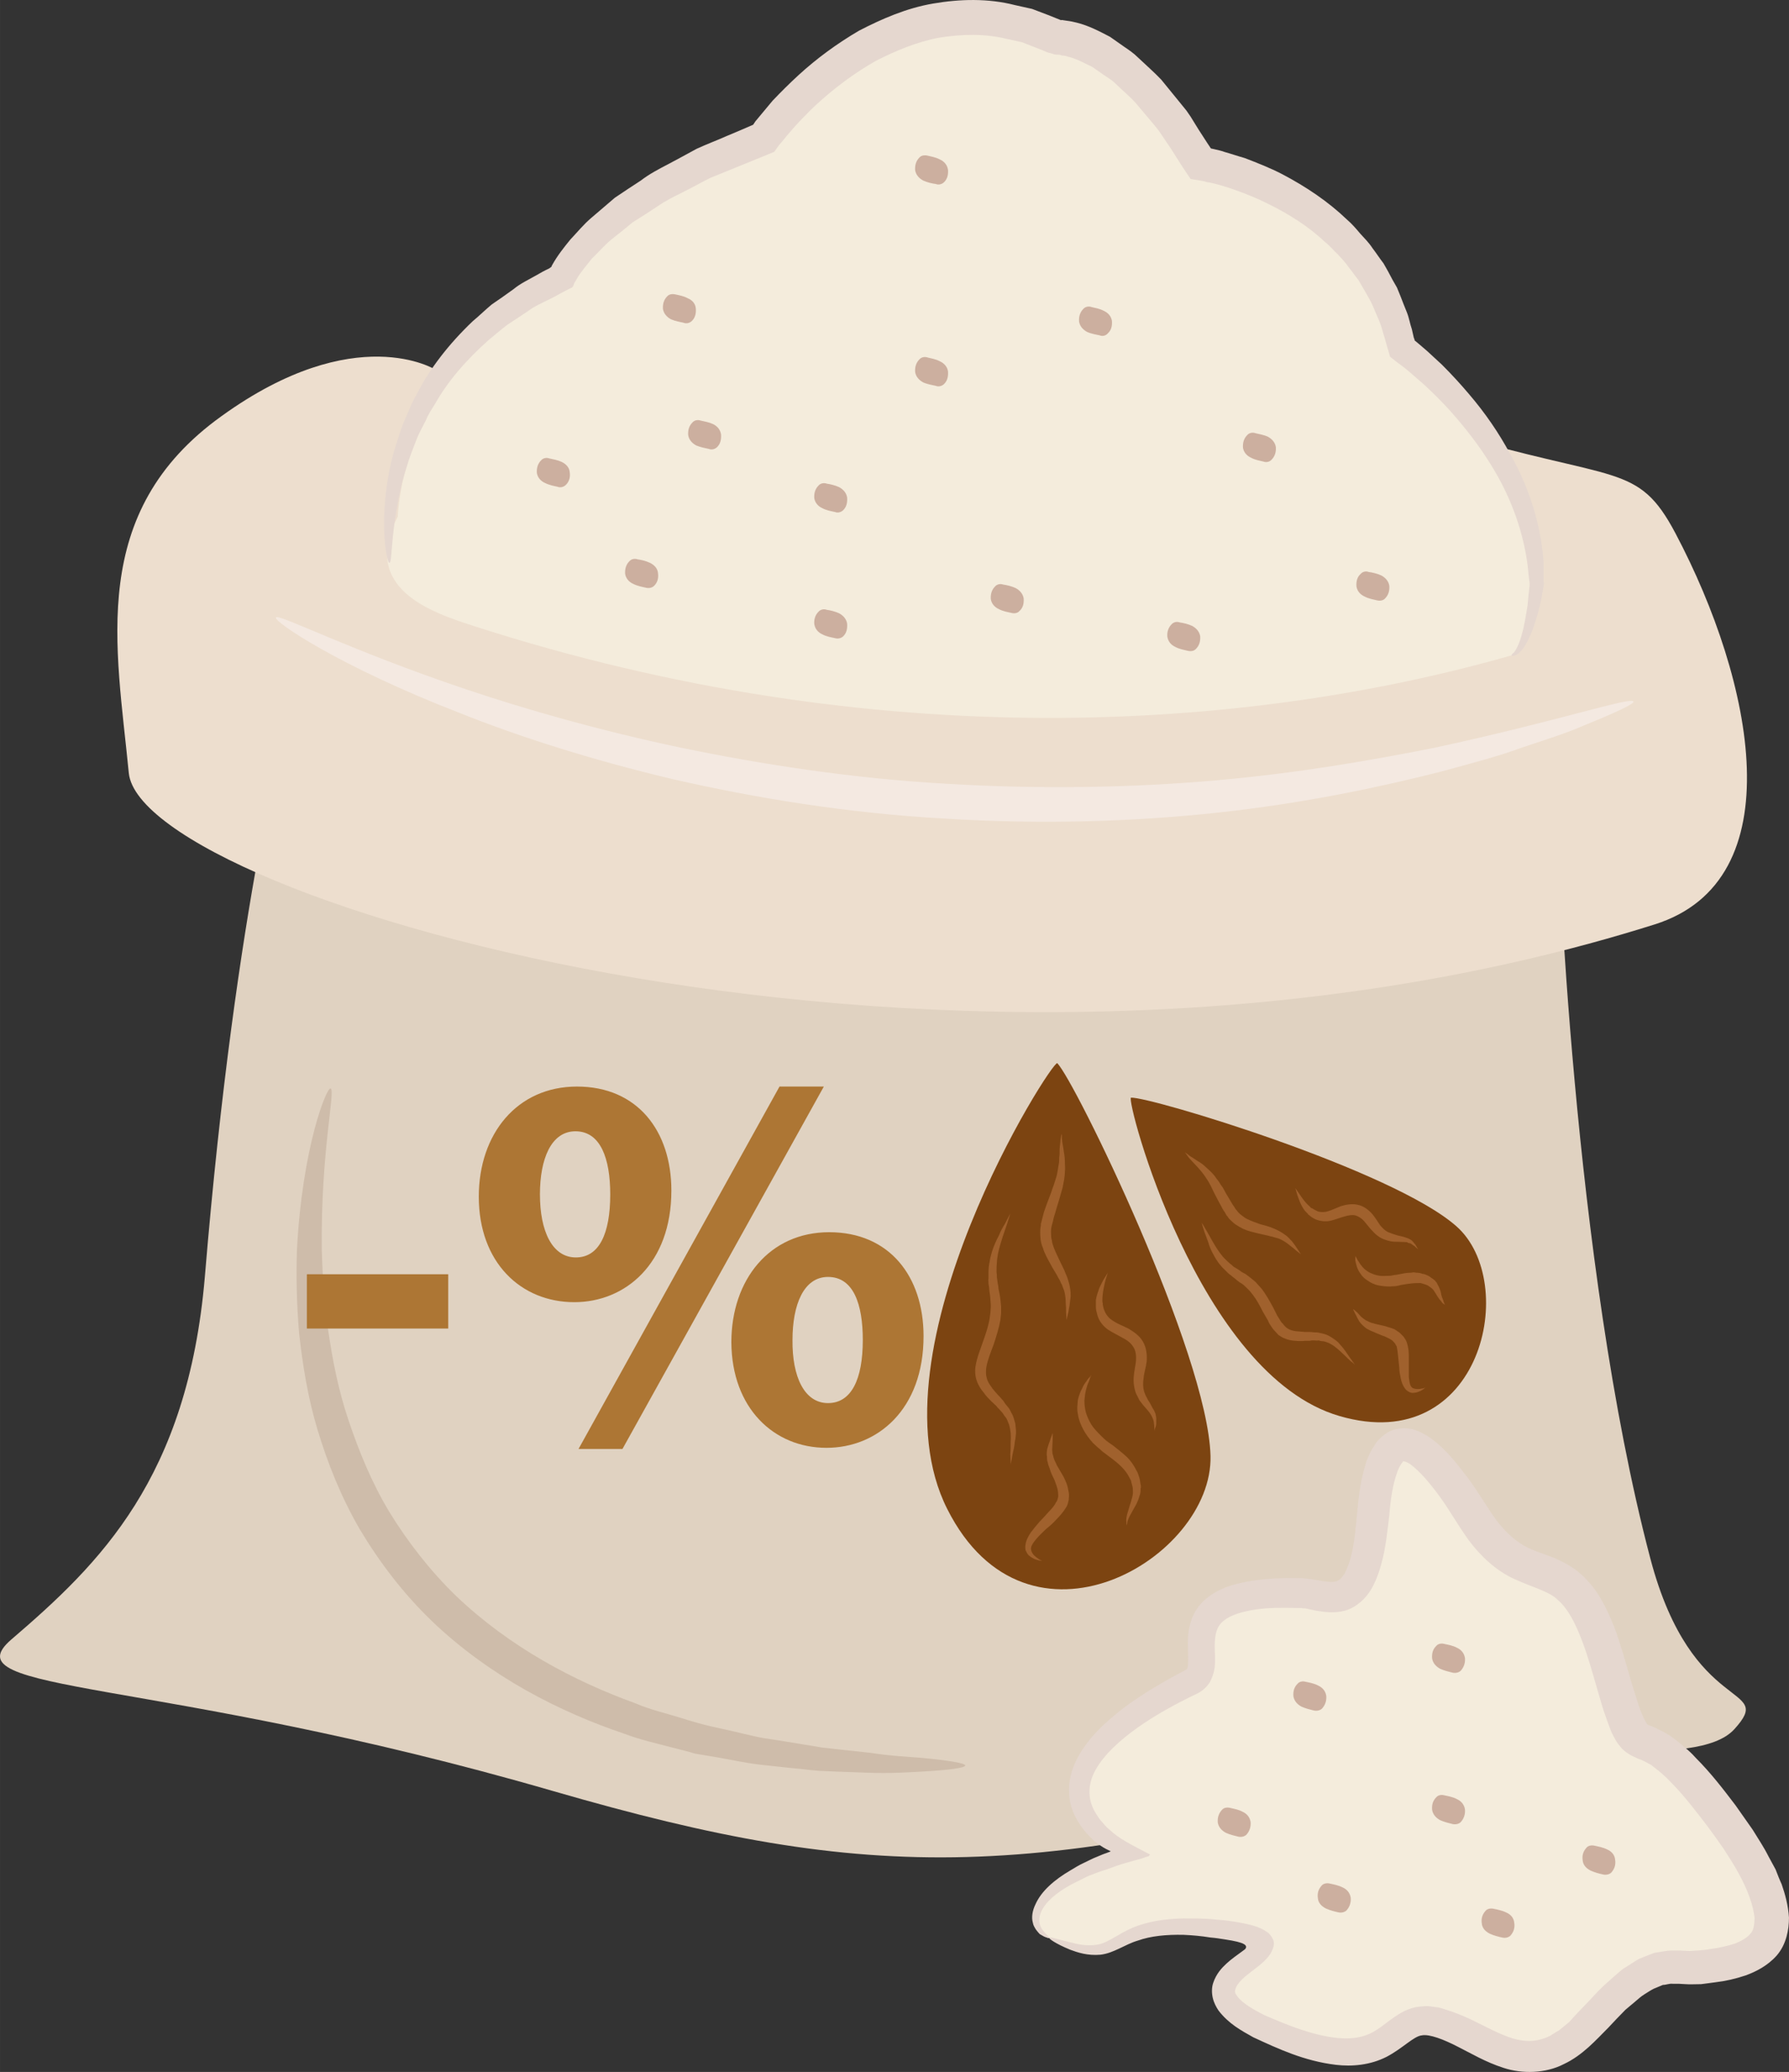 <?xml version="1.0" encoding="UTF-8" standalone="no"?>
<!-- Creator: CorelDRAW Home & Student X7 -->

<svg
   xmlns:dc="http://purl.org/dc/elements/1.1/"
   xmlns:cc="http://creativecommons.org/ns#"
   xmlns:rdf="http://www.w3.org/1999/02/22-rdf-syntax-ns#"
   xmlns:svg="http://www.w3.org/2000/svg"
   xmlns="http://www.w3.org/2000/svg"
   xmlns:sodipodi="http://sodipodi.sourceforge.net/DTD/sodipodi-0.dtd"
   xmlns:inkscape="http://www.inkscape.org/namespaces/inkscape"
   xml:space="preserve"
   width="46.821mm"
   height="54.199mm"
   version="1.1"
   style="clip-rule:evenodd;fill-rule:evenodd;image-rendering:optimizeQuality;shape-rendering:geometricPrecision;text-rendering:geometricPrecision"
   viewBox="0 0 4682.092 5419.917"
   id="svg93"
   sodipodi:docname="2902.svg"
   inkscape:version="0.92.4 (5da689c313, 2019-01-14)"><rect x="0" y="0" width="4682.092" height="5419.917" fill="#333333" stroke="none"/><sodipodi:namedview
   pagecolor="#ffffff"
   bordercolor="#666666"
   borderopacity="1"
   objecttolerance="10"
   gridtolerance="10"
   guidetolerance="10"
   inkscape:pageopacity="0"
   inkscape:pageshadow="2"
   inkscape:window-width="640"
   inkscape:window-height="480"
   id="namedview95"
   showgrid="false"
   inkscape:zoom="0.2102413"
   inkscape:cx="100.91684"
   inkscape:cy="91.905025"
   inkscape:window-x="0"
   inkscape:window-y="0"
   inkscape:window-maximized="0"
   inkscape:current-layer="svg93" />
 <defs
   id="defs4">
  <style
   type="text/css"
   id="style2">
   <![CDATA[
    .fil1 {fill:#7C4411;fill-rule:nonzero}
    .fil2 {fill:#A0612D;fill-rule:nonzero}
    .fil9 {fill:#AD7634;fill-rule:nonzero}
    .fil7 {fill:#CCAF9F;fill-rule:nonzero}
    .fil8 {fill:#CEBCAA;fill-rule:nonzero}
    .fil0 {fill:#E0D2C1;fill-rule:nonzero}
    .fil5 {fill:#E5D7CF;fill-rule:nonzero}
    .fil3 {fill:#EDDECE;fill-rule:nonzero}
    .fil6 {fill:#F4E9E1;fill-rule:nonzero}
    .fil4 {fill:#F4ECDC;fill-rule:nonzero}
   ]]>
  </style>
 </defs>
 <g
   id="Vrstva_x0020_1"
   transform="translate(-7829.909,-11861.737)">
  <path
   class="fil0"
   d="m 11907,14027 c 0,0 37,1134 242,1911 110,418 330,326 220,447 -100,110 -503,17 -737,86 -1089,319 -1518,318 -2354,76 -1042,-302 -1586,-253 -1418,-397 231,-198 461,-421 506,-948 82,-991 219,-1466 219,-1466 z"
   id="path7"
   inkscape:connector-curvature="0"
   style="fill:#e0d2c1;fill-rule:nonzero" />
  <g
   id="_673693456">
   <path
   class="fil1"
   d="m 10790,14733 c -15,1 175,726 546,833 372,108 472,-351 305,-497 -167,-147 -799,-338 -851,-336 z"
   id="path9"
   inkscape:connector-curvature="0"
   style="fill:#7c4411;fill-rule:nonzero" />
   <path
   class="fil2"
   d="m 10975,15060 c 0,0 5,8 13,22 8,13 18,34 33,55 4,5 8,11 13,16 5,5 10,10 16,15 3,2 5,4 8,7 3,2 7,4 10,6 3,2 7,4 10,7 3,2 7,4 11,6 7,5 15,11 22,17 4,3 7,6 10,10 l 10,11 c 12,15 21,32 30,48 l 12,24 c 3,4 5,8 7,11 2,3 4,7 7,9 9,13 19,18 35,20 8,1 16,1 24,2 4,0 8,0 12,0 5,0 8,1 12,1 4,0 8,0 12,1 4,1 8,2 13,3 8,2 15,6 21,10 6,4 12,8 17,13 4,5 8,9 12,14 7,9 12,17 17,24 9,12 14,20 14,20 0,0 -2,-2 -5,-5 -3,-2 -8,-6 -14,-12 -5,-5 -12,-12 -21,-20 -3,-3 -8,-7 -12,-10 -5,-4 -10,-7 -16,-10 -6,-2 -11,-5 -18,-5 -3,0 -6,-1 -9,-2 -4,1 -8,0 -12,0 -3,0 -8,0 -11,1 -4,0 -8,0 -12,0 -8,1 -17,1 -26,0 -5,0 -10,-1 -15,-2 -5,-1 -10,-3 -15,-5 -5,-2 -9,-5 -14,-8 -4,-4 -7,-8 -11,-12 -4,-4 -6,-8 -9,-12 -3,-4 -6,-9 -7,-13 l -14,-24 c -8,-16 -16,-31 -26,-44 l -8,-10 -8,-8 c -6,-6 -11,-11 -19,-15 -3,-3 -7,-5 -10,-8 -3,-3 -7,-5 -10,-8 -3,-3 -7,-5 -10,-8 -3,-3 -6,-6 -9,-9 -12,-11 -21,-24 -28,-37 -7,-12 -12,-24 -15,-35 -4,-10 -7,-20 -10,-27 -5,-15 -7,-24 -7,-24 z"
   id="path11"
   inkscape:connector-curvature="0"
   style="fill:#a0612d;fill-rule:nonzero" />
   <path
   class="fil2"
   d="m 10931,14876 c 0,0 2,1 4,3 3,1 6,5 11,8 5,3 10,6 17,11 7,4 15,9 22,16 4,4 8,7 12,11 4,4 8,8 12,13 3,5 7,10 11,15 3,5 6,10 10,15 6,11 12,22 19,33 3,5 6,11 10,16 l 5,8 1,1 v 1 c 0,-1 1,1 0,-1 v 0 0 l 1,1 3,4 c 5,6 8,8 12,11 4,3 9,7 14,9 10,5 22,9 33,13 12,3 23,6 35,11 10,4 21,10 29,16 5,3 9,7 12,10 3,4 7,7 9,10 5,7 9,12 12,17 6,10 10,15 10,15 0,0 -5,-4 -14,-11 -4,-4 -10,-8 -16,-13 -6,-5 -13,-10 -21,-14 -4,-2 -8,-4 -13,-5 -2,-1 -5,-1 -7,-2 -3,-1 -6,-2 -8,-2 -10,-3 -22,-5 -34,-8 -12,-3 -26,-6 -39,-12 -6,-3 -13,-7 -19,-11 -7,-5 -13,-11 -17,-15 l -3,-4 -2,-3 -2,-2 -5,-9 c -4,-5 -7,-11 -10,-17 -7,-12 -12,-23 -18,-34 -5,-11 -10,-21 -16,-31 -3,-4 -5,-8 -8,-12 -3,-4 -6,-8 -9,-12 -7,-8 -12,-14 -18,-20 -5,-5 -10,-11 -14,-15 -4,-5 -6,-9 -8,-11 -2,-3 -3,-4 -3,-4 z"
   id="path13"
   inkscape:connector-curvature="0"
   style="fill:#a0612d;fill-rule:nonzero" />
   <path
   class="fil2"
   d="m 11220,14970 c 0,0 4,5 10,14 6,9 15,23 28,34 1,2 3,3 4,4 1,0 2,1 1,0 l 2,1 3,2 c 5,3 8,4 12,6 9,2 17,2 26,-1 10,-3 20,-8 33,-13 13,-4 28,-7 43,-4 17,3 30,14 39,24 9,11 15,21 21,30 7,8 13,14 21,18 4,1 10,4 14,5 4,1 8,3 13,4 4,1 9,2 13,3 4,1 8,3 12,4 4,2 8,4 10,6 3,3 5,5 7,8 4,4 5,8 7,11 2,2 2,3 2,3 0,0 -1,0 -3,-2 -3,-2 -5,-6 -10,-8 -2,-2 -4,-3 -7,-5 -3,0 -6,-1 -9,-3 -7,0 -15,-1 -25,-1 -4,0 -10,0 -16,-1 -6,-1 -9,-2 -15,-4 -13,-4 -24,-12 -33,-22 -9,-9 -16,-19 -23,-27 -7,-8 -16,-13 -23,-15 -9,-2 -19,0 -29,3 -11,3 -23,8 -36,11 -13,3 -28,1 -40,-4 -6,-3 -12,-7 -15,-10 l -3,-2 -1,-2 c -2,-1 -1,-1 -2,-2 -2,-2 -4,-4 -6,-6 -6,-8 -10,-16 -13,-23 -3,-7 -5,-14 -7,-19 -3,-11 -5,-17 -5,-17 z"
   id="path15"
   inkscape:connector-curvature="0"
   style="fill:#a0612d;fill-rule:nonzero" />
   <path
   class="fil2"
   d="m 11376,15146 c 0,0 3,4 7,12 2,3 5,7 8,12 3,4 7,9 12,13 5,4 11,8 17,10 6,3 14,5 21,6 8,1 16,0 25,0 4,0 8,-1 13,-2 3,0 9,-1 13,-2 10,-2 19,-4 30,-4 l 8,-1 7,1 c 6,0 11,1 16,3 5,0 10,3 15,5 4,2 8,6 12,8 l 2,2 v 0 h 1 v 1 0 h 1 l 2,2 c 1,2 2,3 4,5 2,5 5,9 6,12 4,8 5,14 6,20 2,6 3,10 5,14 2,8 5,12 5,12 0,0 -1,-1 -3,-2 -2,-1 -5,-3 -7,-7 -3,-3 -7,-8 -10,-13 -3,-5 -6,-10 -10,-16 -2,-3 -4,-4 -6,-6 -1,-1 -3,-2 -4,-3 l -3,-2 v -1 0 0 c -1,0 1,1 0,1 v 0 l -1,-1 c -6,-3 -13,-5 -20,-7 -7,0 -15,0 -24,1 -8,1 -17,2 -27,4 -4,1 -8,2 -14,3 -5,0 -11,1 -16,1 -10,0 -20,-1 -30,-3 -10,-2 -20,-7 -27,-12 -8,-5 -15,-11 -19,-18 -10,-13 -12,-26 -14,-35 0,-4 0,-7 0,-10 0,-2 -1,-3 -1,-3 z"
   id="path17"
   inkscape:connector-curvature="0"
   style="fill:#a0612d;fill-rule:nonzero" />
   <path
   class="fil2"
   d="m 11371,15286 c 0,0 1,1 3,2 2,2 5,4 8,7 3,3 7,8 11,12 3,2 5,4 8,6 1,1 2,1 3,2 l 1,1 c 0,0 1,0 0,0 h 1 l 2,1 c 4,2 8,4 11,5 4,1 7,2 11,3 8,2 17,4 26,6 5,2 10,3 16,5 l 8,3 c 2,2 5,3 7,5 6,3 10,8 15,13 1,1 2,2 3,4 l 2,3 c 3,4 4,8 5,10 4,13 5,24 5,34 0,10 0,21 0,30 0,9 0,18 0,26 1,8 2,16 4,21 2,5 5,8 10,9 5,2 11,1 15,1 4,-1 8,-1 10,-2 2,-1 4,-1 4,-1 -1,0 -4,4 -12,8 -5,2 -10,5 -18,5 -3,1 -8,0 -12,-2 -4,-2 -8,-5 -11,-9 -6,-8 -9,-17 -11,-26 -2,-10 -4,-19 -4,-29 -1,-9 -2,-19 -3,-29 -1,-10 -2,-19 -4,-27 -1,-2 -2,-2 -2,-3 l -2,-4 c 0,1 -1,-1 -1,-1 -3,-3 -5,-6 -8,-8 l -5,-3 -6,-3 c -4,-2 -8,-4 -12,-5 -9,-4 -18,-7 -26,-11 -4,-1 -9,-4 -13,-6 -5,-2 -7,-5 -10,-7 -7,-6 -13,-13 -15,-18 -4,-6 -5,-11 -8,-15 -4,-8 -6,-13 -6,-13 z"
   id="path19"
   inkscape:connector-curvature="0"
   style="fill:#a0612d;fill-rule:nonzero" />
   <path
   class="fil1"
   d="m 10597,14643 c -12,-12 -498,750 -288,1166 210,417 696,129 689,-139 -7,-268 -356,-983 -401,-1027 z"
   id="path21"
   inkscape:connector-curvature="0"
   style="fill:#7c4411;fill-rule:nonzero" />
   <path
   class="fil2"
   d="m 10474,15036 c 0,0 -3,11 -9,29 -6,18 -16,44 -23,75 -1,8 -3,16 -3,24 -1,9 -1,17 -1,26 1,5 1,10 1,14 1,4 1,9 2,14 1,5 2,9 2,14 1,5 2,10 3,15 2,10 3,22 4,33 0,6 0,12 0,17 l -2,18 c -4,22 -11,44 -18,65 -8,21 -16,41 -19,60 -1,9 -1,18 1,25 2,9 6,16 12,24 5,8 12,15 18,22 4,4 7,7 10,11 l 3,3 2,3 4,6 c 3,4 6,7 9,11 3,4 5,9 7,13 6,9 7,18 10,27 1,9 2,17 2,25 -1,7 -1,15 -3,22 -1,13 -4,25 -6,34 -3,19 -6,30 -6,30 0,0 1,-3 1,-8 0,-5 -1,-13 -1,-23 1,-9 1,-21 1,-34 1,-7 0,-14 0,-21 -1,-7 -2,-14 -4,-21 -3,-7 -5,-15 -10,-21 -3,-3 -5,-7 -7,-10 -3,-3 -6,-7 -9,-10 l -5,-5 -2,-3 -1,-1 v 0 c 0,0 -1,0 1,1 l -1,-1 -1,-1 c -4,-3 -7,-7 -11,-10 -7,-7 -15,-15 -21,-24 -7,-8 -14,-19 -18,-31 -4,-12 -5,-26 -3,-37 4,-25 13,-45 20,-66 7,-20 14,-40 17,-60 l 2,-15 c 0,-5 1,-10 1,-15 0,-9 -1,-18 -2,-29 -1,-5 -1,-10 -2,-15 0,-5 -1,-10 -2,-16 0,-5 -1,-10 0,-15 0,-5 0,-10 0,-15 0,-10 1,-19 3,-28 1,-9 4,-18 6,-26 5,-16 12,-31 18,-42 5,-13 11,-23 16,-31 9,-17 14,-27 14,-27 z"
   id="path23"
   inkscape:connector-curvature="0"
   style="fill:#a0612d;fill-rule:nonzero" />
   <path
   class="fil2"
   d="m 10609,14828 c 0,0 0,1 0,5 0,4 0,9 1,16 1,7 3,15 4,25 2,9 3,21 3,33 0,6 1,12 0,18 0,7 -1,14 -2,22 -1,7 -3,14 -4,21 -2,7 -4,14 -6,21 -4,15 -9,29 -13,44 -2,7 -5,15 -6,22 l -3,11 -1,3 v 0 c 0,-1 0,1 1,-1 h -1 v 1 1 l -1,6 c -1,9 0,14 0,20 0,4 1,7 2,11 0,3 1,6 2,10 4,13 11,27 17,40 6,13 13,25 18,39 3,6 5,13 7,20 2,6 3,13 4,19 1,6 1,13 1,18 -1,6 -1,11 -2,16 -1,10 -3,18 -4,25 -3,14 -5,21 -5,21 0,0 0,-8 -1,-22 0,-7 0,-15 -1,-25 0,-9 -1,-19 -4,-30 -2,-5 -4,-10 -6,-16 -2,-3 -3,-5 -4,-8 -1,-3 -3,-6 -5,-9 -5,-11 -14,-23 -21,-37 -7,-13 -15,-26 -20,-43 -2,-4 -3,-8 -4,-12 -1,-5 -2,-9 -2,-13 -1,-10 -1,-20 0,-27 l 1,-6 v -2 0 -2 l 1,-3 3,-12 c 2,-8 4,-16 7,-24 5,-15 11,-29 16,-43 2,-6 4,-13 7,-20 2,-6 4,-13 6,-19 2,-6 3,-12 4,-18 1,-6 2,-12 3,-18 1,-6 1,-11 1,-17 1,-5 1,-10 1,-15 0,-9 1,-18 2,-25 0,-7 2,-12 2,-16 1,-4 2,-5 2,-5 z"
   id="path25"
   inkscape:connector-curvature="0"
   style="fill:#a0612d;fill-rule:nonzero" />
   <path
   class="fil2"
   d="m 10729,15191 c 0,0 -2,8 -6,20 -3,13 -8,32 -8,52 0,3 0,5 1,8 v 2 c 0,-1 0,1 0,1 l 1,5 c 1,6 3,10 5,15 5,10 12,18 23,24 10,7 24,12 38,19 13,8 29,18 38,34 10,17 11,36 10,52 -2,16 -7,30 -8,43 -2,13 -2,24 1,35 2,5 4,12 7,16 2,5 5,10 8,14 3,5 5,10 8,15 3,4 5,9 7,14 1,5 2,9 2,13 0,5 0,9 0,12 0,7 -3,12 -4,15 -1,4 -1,6 -1,6 0,0 0,-2 0,-6 0,-3 0,-9 -1,-15 0,-3 -1,-6 -2,-10 -1,-3 -3,-7 -5,-11 -4,-7 -10,-14 -18,-23 -4,-4 -7,-9 -12,-15 -4,-6 -5,-11 -9,-17 -6,-14 -8,-31 -7,-45 1,-16 5,-30 6,-43 1,-14 -1,-26 -6,-34 -6,-11 -16,-19 -28,-25 -12,-7 -25,-13 -39,-22 -13,-9 -24,-23 -28,-38 -2,-7 -4,-15 -4,-20 v -5 -3 -2 c 0,-4 0,-7 0,-10 2,-12 6,-22 9,-31 4,-9 8,-16 11,-22 7,-11 11,-18 11,-18 z"
   id="path27"
   inkscape:connector-curvature="0"
   style="fill:#a0612d;fill-rule:nonzero" />
   <path
   class="fil2"
   d="m 10686,15459 c 0,0 0,1 -2,4 -1,4 -3,8 -5,14 -3,6 -5,13 -7,21 -2,8 -3,17 -4,27 0,10 1,21 4,32 3,10 8,21 14,31 7,11 16,20 25,29 5,5 10,10 15,14 4,3 11,8 17,12 11,9 23,18 34,28 11,10 20,23 27,37 4,6 6,14 8,20 2,7 2,14 4,21 l -1,2 h 1 v 1 0 1 l -1,2 v 4 c 0,3 0,6 -1,10 -2,7 -4,13 -6,18 -4,11 -10,19 -14,27 -4,7 -8,14 -10,19 -3,6 -4,11 -4,14 -1,3 -2,5 -2,5 0,0 0,-2 0,-5 0,-3 -1,-9 0,-15 1,-7 3,-14 6,-23 2,-8 6,-18 8,-27 2,-5 2,-10 3,-14 0,-5 0,-13 -1,-17 -1,-5 -3,-10 -4,-16 -3,-5 -5,-10 -8,-15 -6,-10 -14,-19 -24,-28 -10,-9 -21,-17 -33,-26 -6,-4 -11,-8 -17,-14 -6,-4 -11,-10 -17,-15 -10,-11 -19,-23 -26,-36 -7,-13 -12,-26 -14,-40 -3,-13 -1,-26 0,-38 3,-11 6,-21 11,-29 3,-8 8,-15 12,-20 3,-6 7,-9 9,-11 2,-3 3,-4 3,-4 z"
   id="path29"
   inkscape:connector-curvature="0"
   style="fill:#a0612d;fill-rule:nonzero" />
   <path
   class="fil2"
   d="m 10585,15610 c 0,0 0,1 0,4 0,3 0,8 0,13 0,5 -1,12 -1,19 0,4 -1,8 0,12 0,4 0,6 2,11 1,5 2,8 4,13 2,4 4,8 6,13 5,9 11,18 17,29 5,10 11,22 13,37 2,7 2,14 1,22 0,2 0,3 -1,6 l -1,4 c -1,5 -3,9 -5,12 -8,13 -17,23 -26,32 -8,9 -17,17 -26,24 -8,8 -16,15 -23,23 -6,7 -12,14 -15,21 -3,6 -2,13 1,18 3,6 8,10 12,13 4,3 8,6 11,7 2,1 3,2 3,2 0,0 -1,0 -4,-1 -3,0 -7,-1 -13,-3 -5,-2 -11,-5 -18,-11 -3,-3 -5,-7 -8,-13 -1,-5 -1,-11 0,-16 2,-12 8,-22 14,-31 7,-9 14,-18 22,-27 8,-8 16,-17 24,-26 8,-8 16,-17 20,-26 2,-2 2,-3 3,-5 l 1,-4 c 0,0 1,-2 1,-3 1,-5 0,-10 0,-14 -1,-10 -5,-20 -9,-31 -5,-10 -10,-20 -13,-31 -2,-5 -4,-10 -5,-16 -2,-4 -2,-11 -2,-15 -1,-4 -1,-11 0,-15 0,-5 2,-9 3,-13 2,-7 5,-13 6,-18 4,-10 6,-16 6,-16 z"
   id="path31"
   inkscape:connector-curvature="0"
   style="fill:#a0612d;fill-rule:nonzero" />
  </g>
  <path
   class="fil3"
   d="m 8970,12829 c 0,0 -209,-132 -560,121 -352,252 -275,604 -243,934 34,330 2178,968 3993,396 366,-115 260,-635 55,-1023 -99,-187 -154,-132 -594,-263 z"
   id="path34"
   inkscape:connector-curvature="0"
   style="fill:#eddece;fill-rule:nonzero" />
  <path
   class="fil4"
   d="m 8871,13213 c 0,0 11,-418 429,-626 0,0 77,-198 528,-363 0,0 330,-473 770,-264 0,0 176,-11 374,330 0,0 440,66 528,484 0,0 352,252 352,615 0,0 -18,174 -66,187 -693,198 -1661,264 -2717,-77 -112,-36 -297,-99 -198,-286 z"
   id="path36"
   inkscape:connector-curvature="0"
   style="fill:#f4ecdc;fill-rule:nonzero" />
  <path
   class="fil5"
   d="m 11786,13576 c 0,-1 1,-2 2,-4 3,-2 5,-4 8,-9 5,-8 12,-22 17,-43 6,-20 10,-45 15,-76 1,-15 3,-32 5,-49 1,-7 -1,-16 -2,-25 -1,-10 -2,-19 -3,-29 -10,-78 -38,-171 -97,-265 -29,-47 -65,-94 -107,-141 -21,-23 -44,-46 -68,-68 -13,-11 -25,-22 -38,-33 -6,-5 -13,-11 -20,-16 l -11,-8 -19,-15 c -5,-17 -10,-34 -15,-52 -4,-12 -7,-26 -12,-38 -5,-13 -11,-25 -16,-38 -3,-6 -5,-12 -9,-19 l -10,-18 c -7,-12 -14,-24 -21,-36 -9,-11 -17,-23 -26,-34 -8,-12 -18,-22 -28,-33 -11,-10 -20,-22 -32,-31 -43,-41 -95,-74 -152,-102 -28,-14 -58,-26 -89,-37 -15,-5 -30,-10 -46,-14 -8,-2 -16,-4 -24,-5 l -6,-2 -11,-2 -25,-4 c -18,-26 -35,-53 -52,-80 l -21,-31 -10,-15 -12,-15 c -16,-19 -32,-38 -48,-57 -17,-19 -36,-34 -54,-52 -9,-9 -20,-15 -30,-22 l -30,-21 c -21,-10 -42,-22 -64,-27 -5,-2 -10,-3 -15,-3 l -7,-2 c -7,-1 -11,1 -19,-3 l -12,-3 -5,-2 -9,-4 -18,-7 -36,-14 -37,-8 c -59,-15 -120,-13 -178,-4 -59,11 -114,34 -167,61 -51,29 -99,64 -143,103 -22,19 -42,40 -62,61 -9,10 -19,21 -28,32 l -13,16 -7,8 -13,18 c -57,23 -112,46 -167,68 -24,12 -47,25 -71,37 -24,12 -47,23 -68,38 -21,14 -43,28 -64,41 -19,16 -38,31 -57,46 -18,15 -33,33 -50,49 -14,18 -29,35 -39,52 l -2,4 -5,8 -3,8 -2,3 c -1,1 -3,2 -4,2 l -25,13 c -10,6 -20,11 -30,16 -20,10 -41,19 -58,32 -18,12 -36,24 -53,35 -17,13 -32,26 -48,39 -60,53 -109,110 -142,169 -9,14 -18,28 -24,43 -7,14 -15,28 -21,42 -11,28 -22,55 -29,80 -17,51 -24,97 -30,134 -11,75 -9,116 -15,116 -4,1 -15,-40 -14,-118 2,-39 5,-87 18,-142 6,-28 16,-57 26,-88 5,-15 12,-30 19,-46 6,-16 14,-32 23,-48 33,-65 83,-130 146,-190 17,-14 33,-30 50,-44 19,-13 38,-26 57,-40 18,-15 40,-25 61,-37 10,-6 21,-12 32,-17 7,-5 4,-3 6,-4 0,0 0,-1 0,-1 1,-1 1,-1 0,0 l 2,-4 c 14,-25 30,-45 47,-66 18,-19 35,-40 55,-57 21,-18 41,-35 62,-53 22,-15 45,-30 68,-45 22,-17 47,-30 72,-43 24,-13 49,-26 74,-40 26,-12 53,-22 80,-34 22,-9 45,-19 68,-29 0,0 0,0 0,0 l 6,-9 15,-18 c 10,-12 20,-24 30,-36 22,-23 44,-45 68,-67 47,-43 100,-82 158,-116 60,-31 124,-59 194,-71 70,-12 144,-14 214,4 l 45,10 42,16 35,14 c -2,-1 1,-1 1,-1 l 13,2 c 9,1 18,3 26,5 32,8 60,23 87,37 l 37,26 c 12,8 25,17 35,27 21,20 43,39 62,59 18,22 35,43 53,65 l 13,16 11,16 21,34 22,34 10,15 v 0 l 9,2 c 9,2 18,4 26,7 18,5 35,11 53,16 34,13 67,26 98,42 63,33 121,72 170,119 13,11 24,24 35,37 11,12 23,24 32,38 10,13 19,27 29,40 8,14 16,28 23,42 l 12,21 c 3,7 6,15 9,22 6,15 11,29 17,43 6,15 8,30 13,44 l 5,22 2,5 v 1 1 l 12,10 c 7,6 14,12 21,18 13,12 26,24 39,36 25,25 48,50 70,76 43,50 79,103 107,155 59,103 84,206 89,291 0,10 0,20 0,30 0,5 0,10 0,15 1,4 0,12 -1,16 -3,18 -6,35 -10,51 -8,31 -16,57 -26,78 -9,20 -19,35 -29,43 -5,4 -10,6 -13,6 -3,1 -5,0 -5,-1 z"
   id="path38"
   inkscape:connector-curvature="0"
   style="fill:#e5d7cf;fill-rule:nonzero" />
  <path
   class="fil6"
   d="m 12105,13697 c 2,6 -45,28 -131,63 -43,19 -97,36 -160,57 -62,23 -135,42 -216,64 -162,41 -357,82 -577,106 -220,24 -464,32 -719,16 -255,-14 -496,-54 -711,-103 -215,-51 -405,-112 -560,-174 -312,-121 -485,-238 -479,-249 7,-11 188,84 501,189 155,52 344,106 556,151 213,44 449,81 699,95 250,15 489,10 705,-9 216,-19 409,-53 570,-85 322,-69 517,-135 522,-121 z"
   id="path40"
   inkscape:connector-curvature="0"
   style="fill:#f4e9e1;fill-rule:nonzero" />
  <path
   class="fil4"
   d="m 10576,16931 c -69,-31 -55,-143 209,-220 0,0 -385,-176 165,-451 83,-41 -104,-243 286,-231 68,2 165,77 187,-198 22,-275 121,-231 264,0 143,231 253,33 352,385 99,352 44,55 297,396 253,341 87,380 -55,396 -80,8 -121,-44 -286,143 -165,187 -275,33 -407,0 -132,-33 -99,176 -440,22 -341,-154 209,-220 -121,-264 -330,-44 -231,121 -451,22 z"
   id="path42"
   inkscape:connector-curvature="0"
   style="fill:#f4ecdc;fill-rule:nonzero" />
  <path
   class="fil5"
   d="m 10576,16931 c 2,-4 22,4 61,13 19,5 43,9 68,4 26,-5 52,-28 90,-44 38,-16 84,-23 133,-24 24,0 49,0 75,2 13,2 27,2 40,4 7,1 13,2 21,3 9,2 18,3 26,5 10,2 21,5 30,8 9,4 19,8 25,13 8,5 13,12 17,21 4,9 1,19 -2,26 -6,16 -22,32 -42,47 -19,15 -28,21 -38,31 -9,9 -16,19 -17,26 -2,6 -1,10 6,19 13,17 42,34 70,48 60,26 128,54 194,60 33,3 64,-1 91,-16 14,-8 27,-18 44,-31 17,-12 38,-28 68,-34 14,-2 30,-4 43,-1 6,1 13,1 20,3 l 16,5 c 23,7 44,16 64,25 39,19 75,39 110,50 35,10 66,9 98,-7 7,-4 15,-10 23,-14 7,-6 15,-12 22,-18 8,-6 14,-15 21,-22 l 23,-24 c 17,-17 32,-35 50,-52 l 28,-25 c 10,-8 18,-17 30,-24 12,-7 23,-15 35,-22 13,-5 27,-11 41,-16 15,-2 31,-6 45,-6 h 21 l 18,1 c 12,1 20,-1 30,-1 10,-1 23,-2 33,-4 23,-3 44,-8 63,-14 18,-7 33,-16 41,-26 9,-9 10,-23 11,-40 -3,-35 -20,-79 -43,-120 -11,-21 -25,-41 -38,-62 -14,-20 -28,-40 -43,-60 -30,-39 -61,-80 -95,-114 -8,-9 -17,-17 -25,-24 -9,-8 -18,-14 -26,-21 -9,-5 -18,-10 -27,-14 -7,-2 -11,-4 -21,-9 -8,-3 -21,-12 -29,-20 -7,-8 -14,-17 -17,-23 -4,-7 -8,-15 -11,-21 -5,-13 -10,-26 -14,-38 -9,-24 -15,-48 -22,-71 -14,-48 -26,-92 -42,-133 -16,-41 -35,-80 -62,-103 -12,-12 -27,-19 -46,-27 -19,-8 -42,-16 -66,-27 -50,-22 -91,-62 -121,-102 -30,-42 -49,-77 -75,-113 -24,-33 -52,-67 -78,-86 -6,-4 -12,-7 -15,-7 -2,-1 -2,0 -3,-1 1,-2 -11,12 -16,28 -12,32 -18,73 -21,113 -5,41 -9,85 -21,128 -6,22 -14,45 -27,67 -13,22 -37,46 -68,55 -30,8 -56,3 -76,0 l -28,-6 c -4,0 -7,0 -10,-1 -4,0 -9,0 -13,0 -37,-1 -74,-1 -107,4 -33,5 -65,14 -83,29 -18,14 -24,34 -24,67 0,16 2,33 0,55 -1,6 -2,12 -4,18 -2,7 -5,14 -8,20 -8,13 -19,23 -32,30 -59,28 -111,57 -158,90 -46,33 -86,69 -109,109 -23,40 -22,82 1,117 5,8 11,17 18,24 3,4 7,8 10,11 4,4 12,10 17,15 26,21 64,39 96,56 -1,1 -2,2 -3,3 -1,1 0,2 -4,2 l -17,6 c -12,3 -23,6 -33,9 -22,6 -41,13 -60,20 -21,6 -30,11 -42,15 -12,5 -22,11 -33,16 -41,20 -73,44 -88,69 -16,25 -10,48 0,59 9,12 17,16 16,19 0,1 -3,1 -7,-1 -4,-1 -10,-4 -18,-9 -3,-3 -7,-8 -10,-12 -3,-5 -7,-11 -8,-18 -4,-14 -1,-32 7,-48 15,-34 49,-64 92,-89 10,-6 21,-13 34,-19 11,-5 26,-13 32,-15 8,-3 16,-7 22,-9 l 11,-4 5,-2 c 2,-1 -3,-2 -4,-3 -11,-5 -20,-11 -29,-17 -3,-3 -4,-4 -9,-7 -4,-5 -9,-9 -13,-13 -9,-9 -17,-19 -25,-31 -15,-22 -27,-50 -28,-81 -2,-31 6,-62 20,-89 28,-55 73,-96 122,-134 49,-37 106,-70 163,-100 2,-1 3,-2 4,-4 1,-1 1,-2 1,-3 1,-2 1,-4 1,-7 1,-12 0,-29 0,-47 -1,-19 0,-41 7,-63 6,-23 21,-46 39,-61 38,-32 80,-41 120,-48 40,-6 79,-8 119,-7 5,0 9,0 15,0 6,1 13,1 19,2 l 30,5 c 18,3 32,4 39,1 8,-2 14,-8 22,-20 6,-13 13,-28 17,-46 9,-35 12,-74 16,-115 4,-43 9,-87 25,-135 5,-12 10,-25 19,-37 3,-7 9,-14 15,-20 7,-7 15,-13 24,-18 18,-10 42,-11 61,-7 18,5 31,13 43,20 46,32 73,70 102,107 27,36 52,80 75,111 24,32 52,58 86,74 18,8 39,15 63,24 24,10 51,24 73,44 45,40 67,90 86,136 18,48 31,96 44,141 7,22 14,46 21,67 7,21 18,44 22,48 2,1 -1,1 3,2 2,1 10,4 15,6 15,7 29,14 43,23 12,9 25,18 35,28 12,9 22,19 31,29 40,40 72,82 104,124 15,21 30,43 45,64 14,23 29,45 41,69 l 19,35 c 5,13 10,26 16,39 9,26 17,55 19,87 0,32 -7,70 -32,99 -24,27 -54,42 -81,52 -27,9 -53,15 -79,18 -13,2 -24,3 -38,5 -14,0 -30,1 -41,0 l -18,-1 h -15 c -10,-1 -17,3 -26,3 l -24,10 c -8,4 -17,10 -25,15 -8,5 -16,12 -24,19 l -25,21 c -15,15 -30,31 -45,47 -32,32 -67,72 -116,95 -48,25 -110,26 -158,10 -47,-15 -85,-38 -121,-56 -35,-18 -73,-33 -93,-29 -21,2 -50,34 -92,56 -43,22 -91,26 -133,21 -83,-10 -151,-42 -216,-72 -32,-18 -64,-35 -91,-70 -6,-9 -12,-20 -15,-33 -3,-13 -3,-27 1,-39 8,-24 22,-39 35,-51 13,-12 29,-23 33,-26 5,-4 10,-7 15,-11 2,-2 4,-5 3,-8 -1,-3 -4,-5 -6,-6 -5,-3 -11,-4 -17,-6 l -14,-3 -18,-3 c -13,-2 -25,-4 -38,-5 -24,-4 -48,-6 -70,-7 -46,-1 -86,3 -120,15 -34,10 -63,33 -98,37 -34,3 -60,-6 -79,-13 -39,-16 -56,-29 -55,-31 z"
   id="path44"
   inkscape:connector-curvature="0"
   style="fill:#e5d7cf;fill-rule:nonzero" />
  <path
   class="fil7"
   d="m 9300,13070 c 12,6 20,15 21,27 2,14 -2,25 -10,33 -6,6 -15,8 -22,5 -9,-2 -21,-4 -33,-10 -11,-5 -19,-14 -21,-26 -1,-14 3,-25 11,-33 5,-6 14,-8 22,-5 9,2 21,4 32,9 z"
   id="path46"
   inkscape:connector-curvature="0"
   style="fill:#ccaf9f;fill-rule:nonzero" />
  <path
   class="fil7"
   d="m 9531,13334 c 12,6 20,15 21,27 2,14 -2,25 -10,33 -6,6 -15,7 -22,5 -9,-2 -21,-4 -33,-10 -11,-5 -19,-14 -21,-26 -1,-14 3,-25 11,-33 5,-6 14,-8 22,-5 9,1 21,4 32,9 z"
   id="path48"
   inkscape:connector-curvature="0"
   style="fill:#ccaf9f;fill-rule:nonzero" />
  <path
   class="fil7"
   d="m 9696,12971 c 12,6 19,15 21,27 1,14 -2,25 -10,33 -6,6 -15,8 -22,5 -9,-2 -21,-4 -33,-9 -11,-6 -19,-15 -21,-27 -1,-14 3,-25 11,-33 5,-6 14,-8 22,-5 9,2 21,4 32,9 z"
   id="path50"
   inkscape:connector-curvature="0"
   style="fill:#ccaf9f;fill-rule:nonzero" />
  <path
   class="fil7"
   d="m 9630,12642 c 12,5 20,14 21,27 1,13 -2,24 -10,32 -6,6 -15,8 -22,5 -9,-2 -21,-4 -33,-9 -11,-6 -19,-15 -21,-27 -1,-14 3,-25 11,-33 5,-6 14,-7 22,-5 9,2 21,4 32,10 z"
   id="path52"
   inkscape:connector-curvature="0"
   style="fill:#ccaf9f;fill-rule:nonzero" />
  <path
   class="fil7"
   d="m 10026,13136 c 11,6 19,15 21,27 1,14 -2,25 -10,33 -6,6 -15,8 -22,5 -9,-2 -22,-4 -33,-10 -11,-5 -19,-14 -21,-26 -1,-14 3,-25 11,-33 5,-6 14,-8 22,-5 8,1 21,4 32,9 z"
   id="path54"
   inkscape:connector-curvature="0"
   style="fill:#ccaf9f;fill-rule:nonzero" />
  <path
   class="fil7"
   d="m 10026,13466 c 11,6 19,15 21,27 1,14 -2,25 -10,33 -6,6 -15,7 -22,5 -9,-2 -22,-4 -33,-10 -11,-5 -19,-14 -21,-27 -1,-13 3,-24 11,-32 5,-6 14,-8 22,-5 8,1 21,4 32,9 z"
   id="path56"
   inkscape:connector-curvature="0"
   style="fill:#ccaf9f;fill-rule:nonzero" />
  <path
   class="fil7"
   d="m 10488,13400 c 11,6 19,15 21,27 1,14 -2,25 -11,33 -5,6 -14,7 -21,5 -9,-2 -22,-4 -33,-10 -11,-5 -19,-14 -21,-26 -1,-14 3,-25 11,-33 5,-6 14,-8 22,-5 8,1 21,4 32,9 z"
   id="path58"
   inkscape:connector-curvature="0"
   style="fill:#ccaf9f;fill-rule:nonzero" />
  <path
   class="fil7"
   d="m 10290,12807 c 11,5 19,14 21,26 1,14 -2,25 -10,33 -6,6 -15,8 -22,5 -9,-2 -22,-4 -33,-9 -11,-6 -19,-15 -21,-27 -1,-14 3,-25 11,-33 5,-6 14,-8 22,-5 8,2 21,4 32,10 z"
   id="path60"
   inkscape:connector-curvature="0"
   style="fill:#ccaf9f;fill-rule:nonzero" />
  <path
   class="fil7"
   d="m 10290,12279 c 11,5 19,14 21,27 1,13 -2,24 -10,32 -6,6 -15,8 -22,5 -9,-1 -22,-4 -33,-9 -11,-6 -19,-15 -21,-27 -1,-14 3,-25 11,-33 5,-6 14,-7 22,-5 8,2 21,4 32,10 z"
   id="path62"
   inkscape:connector-curvature="0"
   style="fill:#ccaf9f;fill-rule:nonzero" />
  <path
   class="fil7"
   d="m 10719,12675 c 11,5 19,14 21,26 1,14 -2,25 -11,33 -5,6 -14,8 -21,5 -9,-2 -22,-4 -33,-9 -11,-6 -19,-15 -21,-27 -1,-14 3,-25 11,-33 5,-6 14,-8 22,-5 8,2 21,4 32,10 z"
   id="path64"
   inkscape:connector-curvature="0"
   style="fill:#ccaf9f;fill-rule:nonzero" />
  <path
   class="fil7"
   d="m 11148,13004 c 11,6 19,15 21,27 1,14 -3,25 -11,33 -5,6 -14,8 -22,5 -8,-2 -21,-4 -32,-10 -11,-5 -19,-14 -21,-26 -1,-14 3,-25 11,-33 5,-6 14,-8 22,-5 8,2 21,4 32,9 z"
   id="path66"
   inkscape:connector-curvature="0"
   style="fill:#ccaf9f;fill-rule:nonzero" />
  <path
   class="fil7"
   d="m 10950,13499 c 11,6 19,15 21,27 1,14 -3,25 -11,33 -5,6 -14,7 -22,5 -8,-2 -21,-4 -32,-10 -11,-5 -19,-14 -21,-27 -1,-13 3,-24 11,-32 5,-6 14,-8 22,-5 8,1 21,4 32,9 z"
   id="path68"
   inkscape:connector-curvature="0"
   style="fill:#ccaf9f;fill-rule:nonzero" />
  <path
   class="fil7"
   d="m 11445,13367 c 11,6 19,15 21,27 1,14 -3,25 -11,33 -5,6 -14,7 -22,5 -8,-2 -21,-4 -32,-10 -11,-5 -19,-14 -21,-26 -1,-14 2,-25 11,-33 5,-6 14,-8 21,-5 9,1 22,4 33,9 z"
   id="path70"
   inkscape:connector-curvature="0"
   style="fill:#ccaf9f;fill-rule:nonzero" />
  <path
   class="fil7"
   d="m 11280,16271 c 11,5 19,14 21,27 1,13 -3,24 -11,33 -5,5 -14,7 -22,5 -8,-2 -21,-5 -32,-10 -11,-6 -19,-15 -21,-27 -1,-14 2,-24 11,-33 5,-6 14,-7 21,-5 9,2 22,4 33,10 z"
   id="path72"
   inkscape:connector-curvature="0"
   style="fill:#ccaf9f;fill-rule:nonzero" />
  <path
   class="fil7"
   d="m 11773,16865 c 11,5 19,14 20,27 2,13 -2,24 -10,33 -5,5 -14,7 -22,5 -9,-2 -21,-5 -32,-10 -12,-6 -20,-15 -21,-27 -2,-14 2,-24 10,-33 5,-6 15,-7 22,-5 9,2 21,4 33,10 z"
   id="path74"
   inkscape:connector-curvature="0"
   style="fill:#ccaf9f;fill-rule:nonzero" />
  <path
   class="fil7"
   d="m 11643,16172 c 11,5 19,14 21,27 1,13 -3,24 -11,33 -5,5 -14,7 -22,5 -8,-2 -21,-5 -32,-10 -11,-6 -19,-15 -21,-27 -1,-14 2,-24 11,-33 5,-6 14,-7 21,-5 9,2 22,4 33,10 z"
   id="path76"
   inkscape:connector-curvature="0"
   style="fill:#ccaf9f;fill-rule:nonzero" />
  <path
   class="fil7"
   d="m 11082,16601 c 11,5 19,14 21,27 1,13 -3,24 -11,33 -5,5 -14,7 -22,5 -8,-2 -21,-5 -32,-10 -11,-6 -19,-15 -21,-27 -1,-14 3,-24 11,-33 5,-6 14,-7 22,-5 8,2 21,4 32,10 z"
   id="path78"
   inkscape:connector-curvature="0"
   style="fill:#ccaf9f;fill-rule:nonzero" />
  <path
   class="fil7"
   d="m 11344,16799 c 11,5 19,14 21,27 1,13 -3,24 -11,33 -5,5 -14,7 -22,5 -9,-2 -21,-5 -32,-10 -12,-6 -20,-15 -21,-27 -2,-14 2,-24 10,-33 5,-6 15,-7 22,-5 9,2 21,4 33,10 z"
   id="path80"
   inkscape:connector-curvature="0"
   style="fill:#ccaf9f;fill-rule:nonzero" />
  <path
   class="fil7"
   d="m 11643,16568 c 11,5 19,14 21,27 1,13 -3,24 -11,33 -5,5 -14,7 -22,5 -8,-2 -21,-5 -32,-10 -11,-6 -19,-15 -21,-27 -1,-14 2,-24 11,-33 5,-6 14,-7 21,-5 9,2 22,4 33,10 z"
   id="path82"
   inkscape:connector-curvature="0"
   style="fill:#ccaf9f;fill-rule:nonzero" />
  <path
   class="fil7"
   d="m 12037,16700 c 11,5 19,14 20,27 2,13 -2,24 -10,33 -5,5 -14,7 -22,5 -9,-2 -21,-5 -32,-10 -12,-6 -20,-15 -21,-27 -2,-14 2,-24 10,-33 5,-6 14,-7 22,-5 9,2 21,4 33,10 z"
   id="path84"
   inkscape:connector-curvature="0"
   style="fill:#ccaf9f;fill-rule:nonzero" />
  <path
   class="fil8"
   d="m 10356,16480 c 0,6 -41,12 -115,16 -37,2 -83,5 -136,3 -26,-1 -54,-2 -84,-3 -15,-1 -31,-1 -47,-2 -15,-1 -32,-3 -48,-5 -34,-3 -68,-7 -105,-11 -36,-4 -73,-12 -112,-19 -20,-3 -40,-7 -60,-10 -19,-6 -40,-11 -60,-16 -41,-11 -83,-20 -125,-36 -169,-57 -351,-149 -503,-294 -76,-73 -138,-155 -189,-240 -50,-86 -85,-175 -111,-261 -26,-86 -39,-171 -48,-250 -7,-79 -8,-153 -6,-220 14,-270 78,-427 88,-423 14,3 -26,163 -23,423 2,65 6,136 17,211 11,75 26,154 53,234 27,80 60,162 107,240 48,78 106,153 175,220 141,134 308,222 468,280 39,17 80,26 118,38 20,6 39,12 58,17 19,5 38,9 56,13 38,8 73,18 108,24 36,5 69,11 101,16 17,3 32,5 48,8 15,2 30,3 45,5 29,3 57,6 83,9 51,8 96,10 133,13 73,7 114,14 114,20 z"
   id="path86"
   inkscape:connector-curvature="0"
   style="fill:#cebcaa;fill-rule:nonzero" />
  <polygon
   class="fil9"
   points="8633,15195 9003,15195 9003,15337 8633,15337 "
   id="polygon88"
   style="fill:#ad7634;fill-rule:nonzero" />
  <path
   class="fil9"
   d="m 9904,15367 c -1,96 31,165 93,165 61,0 91,-62 91,-165 0,-93 -24,-165 -91,-165 -64,0 -93,73 -93,165 z m 343,-10 c 0,192 -121,292 -254,292 -138,0 -248,-104 -249,-276 0,-164 100,-288 256,-288 158,0 247,116 247,272 z m -903,295 526,-948 h 116 l -527,948 z m -101,-666 c 0,96 32,165 94,165 61,0 90,-62 90,-165 0,-93 -25,-165 -91,-165 -64,0 -93,73 -93,165 z m 344,-10 c 0,192 -121,292 -254,292 -140,0 -250,-104 -250,-276 0,-164 100,-288 257,-288 158,0 247,116 247,272 z"
   id="path90"
   inkscape:connector-curvature="0"
   style="fill:#ad7634;fill-rule:nonzero" />
 </g>
</svg>